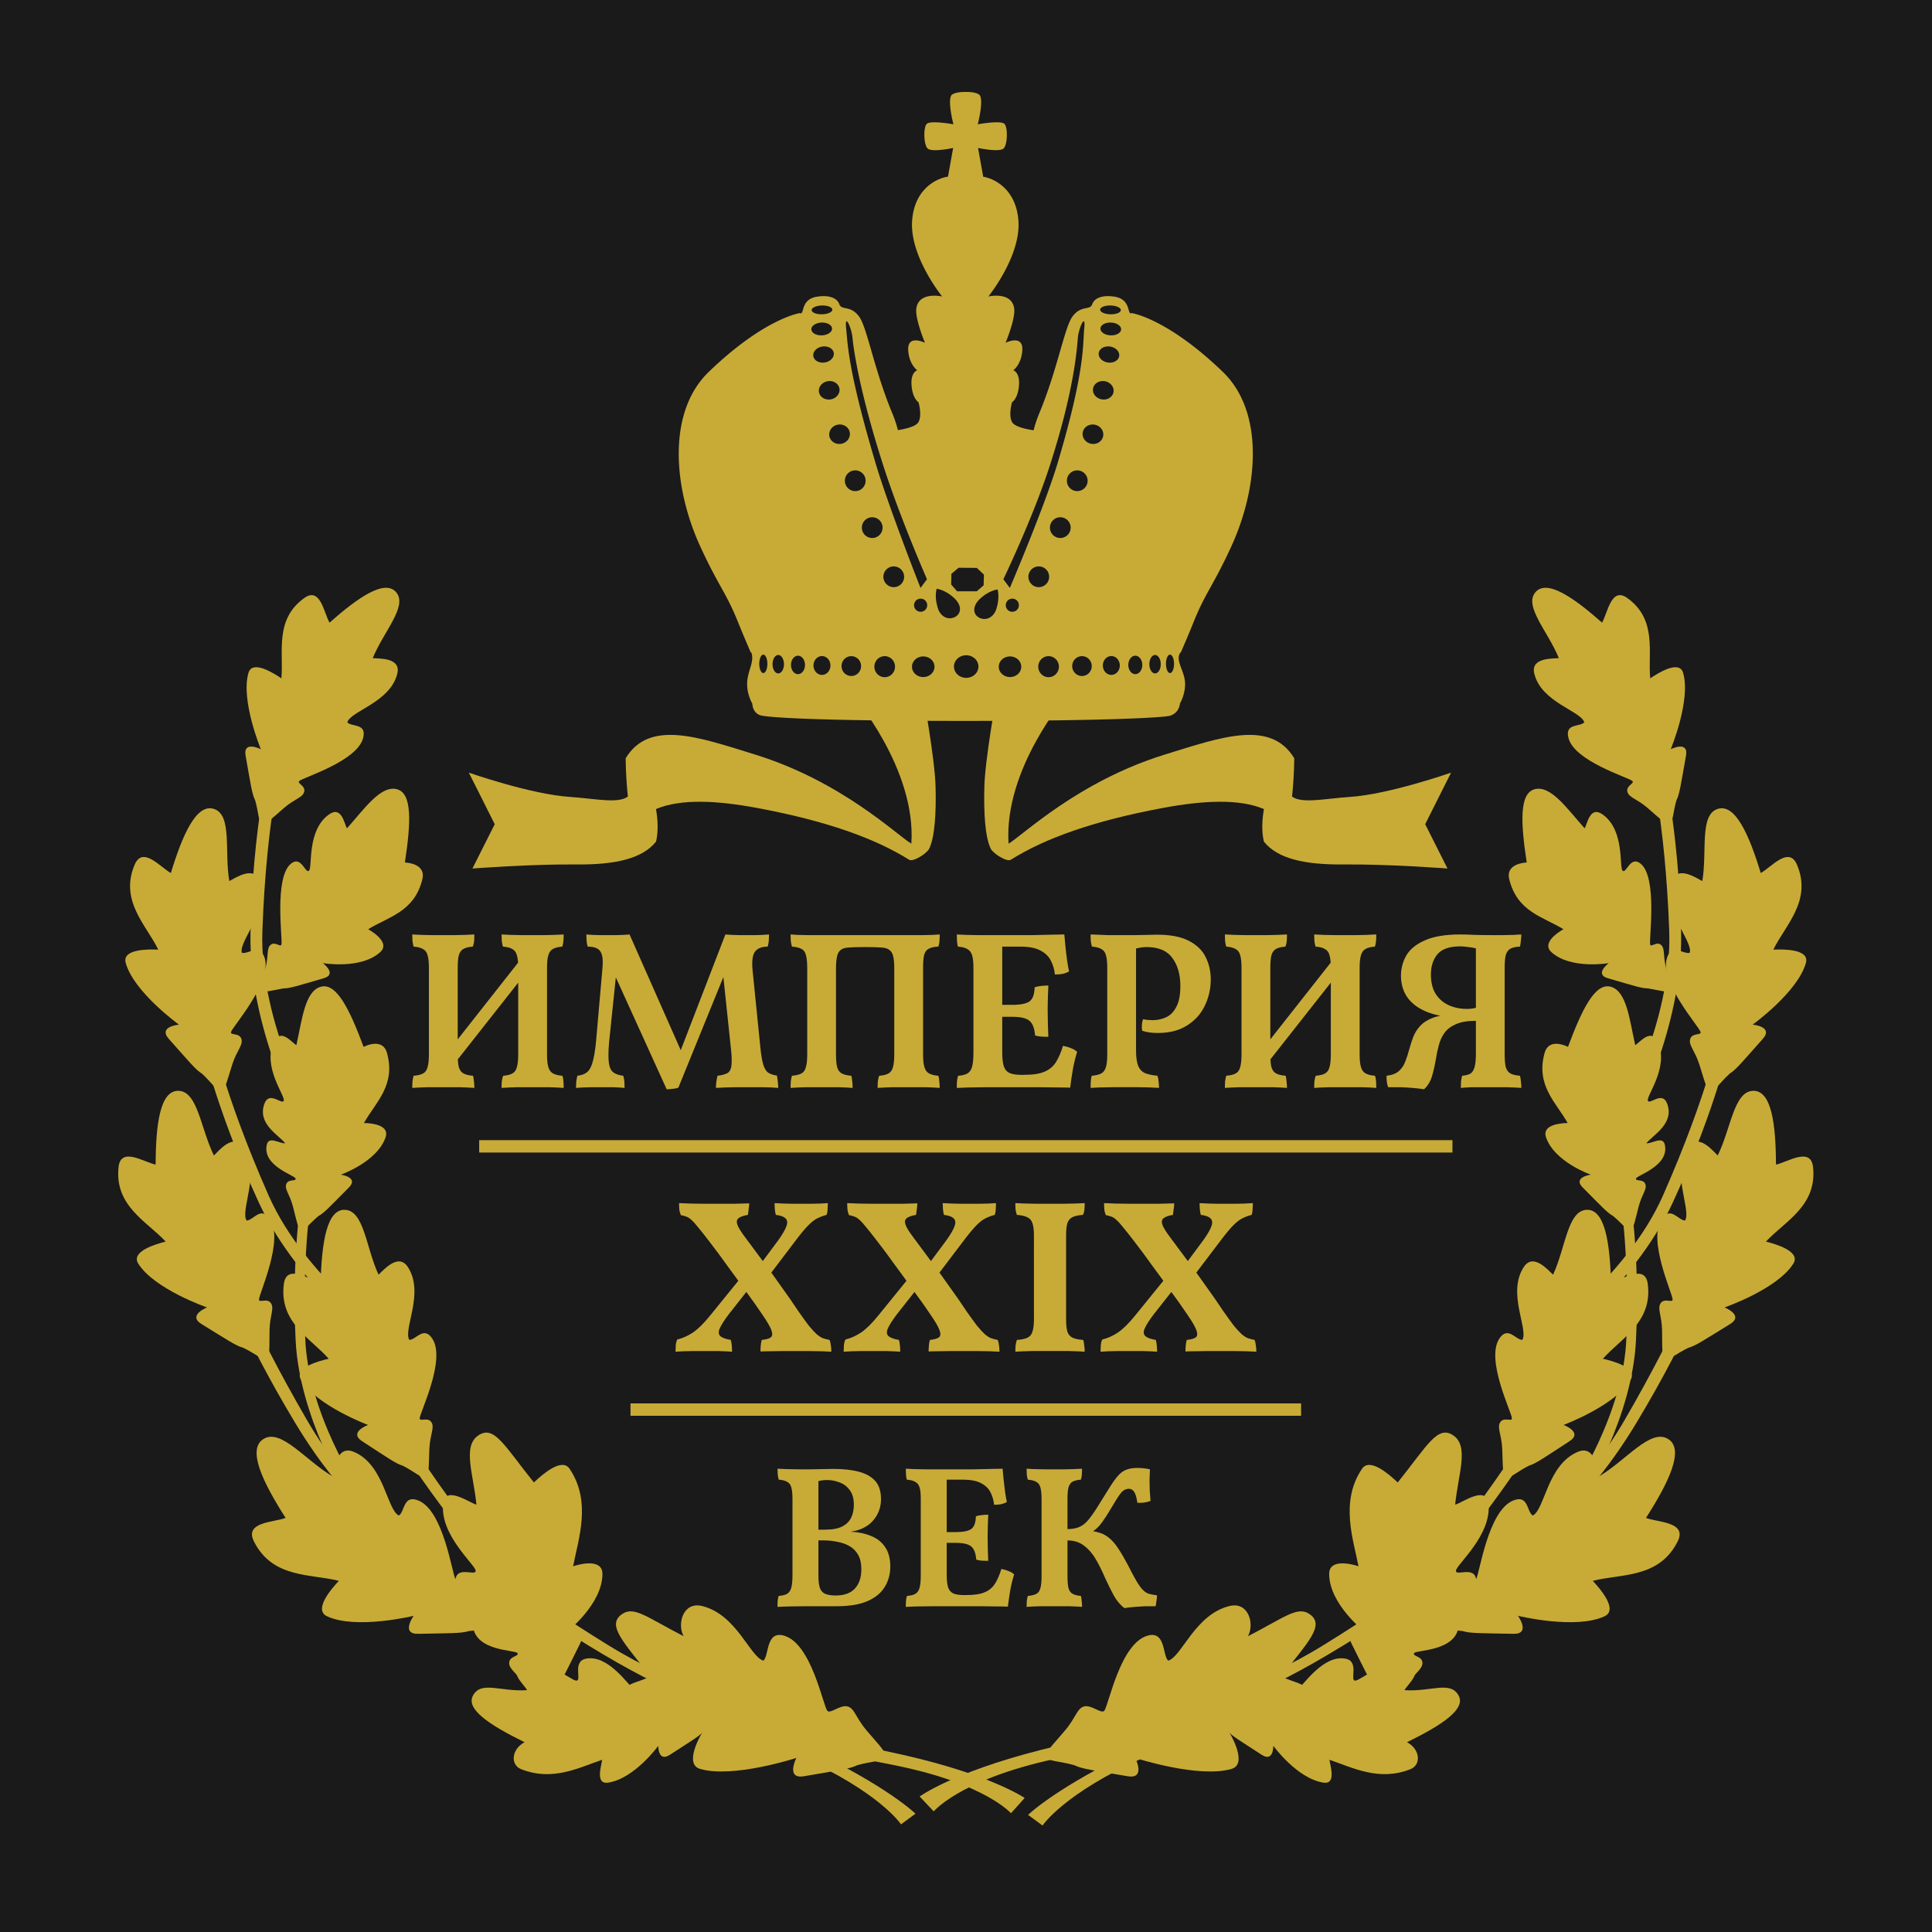 <?xml version="1.0" encoding="UTF-8" standalone="no"?>
<!-- Created with Inkscape (http://www.inkscape.org/) -->

<svg
   width="512"
   height="512"
   viewBox="0 0 135.467 135.467"
   version="1.1"
   id="svg1"
   xml:space="preserve"
   xmlns="http://www.w3.org/2000/svg"
   xmlns:svg="http://www.w3.org/2000/svg"><defs
     id="defs1" /><g
     id="layer1"><path
       id="rect1"
       style="fill:#1a1a1a;stroke-width:0.073"
       d="M 2.7270507e-6,2.7270507e-6 H 135.467 V 135.467 H 2.7270507e-6 Z" /></g><g
     id="layer4"
     style="mix-blend-mode:normal"
     transform="matrix(0.743,0,0,0.743,-122.607,40.621)"><g
       id="g2"
       transform="matrix(1.504,0,0,1.504,144.864,-119.356)"
       style="display:inline;fill:#c8ab37;stroke:none"><path
         id="path95-6"
         style="fill:#c8ab37;fill-opacity:1;stroke:none;stroke-width:0.211;stroke-linecap:round;stroke-dasharray:none"
         d="m 73.931,48.778 c -0.196,-2e-6 -0.613,0.021 -0.816,0.184 -0.29,0.326 0.109,1.847 0.109,1.847 0,0 -1.467,-0.272 -1.684,-0.018 -0.217,0.253 -0.18,1.375 0.091,1.556 0.326,0.217 1.574,-0.054 1.574,-0.054 l -0.322,1.799 c -0.765,0.113 -2.136,0.812 -2.254,2.818 -0.13,2.211 1.887,4.702 1.887,4.702 0,0 -1.476,-0.342 -1.621,0.761 -0.085,0.643 0.543,2.145 0.543,2.145 0,0 -1.129,-0.567 -1.051,0.492 0.065,0.878 0.567,1.235 0.567,1.235 0,0 -0.422,0.105 -0.357,0.947 0.065,0.842 0.436,1.056 0.436,1.056 0,0 0.247,0.839 -0.014,1.26 -0.169,0.273 -0.824,0.416 -1.278,0.489 -0.089,-0.348 -0.205,-0.701 -0.355,-1.061 -1.124,-2.698 -1.576,-5.35 -2.064,-6.041 -0.541,-0.765 -1.116,-0.387 -1.257,-0.797 -0.12,-0.351 -0.578,-0.602 -1.393,-0.475 -1.092,0.17 -0.765,1.188 -1.088,1.031 0,0 -2.23,0.331 -5.714,3.69 -2.594,2.502 -2.239,7.206 -0.548,10.914 1.143,2.506 1.654,2.937 2.418,4.866 0.231,0.584 0.766,1.822 0.766,1.822 l 0.038,0.004 c 0.211,0.609 -0.249,1.146 -0.265,1.938 -0.015,0.712 0.326,1.268 0.326,1.268 0,0 -2.22e-4,0.652 0.615,0.761 0.616,0.109 3.407,0.326 12.672,0.326 9.266,0 12.6,-0.222 12.926,-0.326 0.596,-0.189 0.615,-0.761 0.615,-0.761 0,0 0.34,-0.555 0.326,-1.268 -0.016,-0.78 -0.649,-1.444 -0.291,-1.939 l 0.024,-0.003 c 0,0 0.536,-1.238 0.767,-1.822 0.764,-1.929 1.274,-2.361 2.417,-4.866 1.691,-3.708 2.047,-8.412 -0.547,-10.914 -3.483,-3.359 -5.714,-3.69 -5.714,-3.69 -0.323,0.157 0.004,-0.861 -1.088,-1.031 -0.815,-0.127 -1.274,0.123 -1.394,0.475 -0.14,0.41 -0.716,0.031 -1.257,0.797 -0.489,0.691 -0.94,3.343 -2.064,6.041 -0.152,0.364 -0.268,0.72 -0.357,1.072 -0.453,-0.069 -1.166,-0.214 -1.342,-0.5 -0.26,-0.421 -0.013,-1.26 -0.013,-1.26 0,0 0.371,-0.213 0.436,-1.056 0.065,-0.842 -0.358,-0.947 -0.358,-0.947 0,0 0.502,-0.357 0.567,-1.235 0.078,-1.058 -1.051,-0.492 -1.051,-0.492 0,0 0.628,-1.501 0.543,-2.145 -0.145,-1.102 -1.621,-0.761 -1.621,-0.761 0,0 2.019,-2.492 1.888,-4.702 -0.116,-1.967 -1.44,-2.68 -2.212,-2.814 l -0.323,-1.804 c 0,0 1.249,0.271 1.575,0.054 0.272,-0.181 0.307,-1.303 0.09,-1.556 -0.217,-0.253 -1.684,0.018 -1.684,0.018 0,0 0.398,-1.521 0.108,-1.847 -0.239,-0.191 -0.748,-0.186 -0.872,-0.182 -0.018,-5.84e-4 -0.021,-0.002 -0.055,-0.002 z m -8.892,13.399 a 0.276,0.649 88.66 0 1 0.577,0.218 0.276,0.649 88.66 0 1 -0.532,0.328 0.276,0.649 88.66 0 1 -0.747,-0.212 0.276,0.649 88.66 0 1 0.532,-0.328 0.276,0.649 88.66 0 1 0.17,-0.006 z m 17.977,0 a 0.649,0.276 1.34 0 1 0.17,0.006 0.649,0.276 1.34 0 1 0.532,0.328 0.649,0.276 1.34 0 1 -0.747,0.212 0.649,0.276 1.34 0 1 -0.532,-0.328 0.649,0.276 1.34 0 1 0.577,-0.218 z M 66.525,63.169 c 0.102,0.004 0.323,0.592 0.362,1.009 0.057,0.607 0.386,3.226 1.943,8.065 1.063,3.303 2.735,7.111 2.735,7.111 l -0.407,0.545 c 0,0 -1.998,-5.073 -2.809,-7.794 -1.745,-5.853 -1.759,-7.519 -1.859,-8.51 -0.031,-0.31 -0.01,-0.428 0.036,-0.426 z m 14.871,0 c 0.046,-0.002 0.068,0.116 0.037,0.426 -0.101,0.991 0.081,2.591 -1.664,8.444 -0.811,2.722 -3.006,7.86 -3.006,7.86 l -0.407,-0.545 c 0,0 1.868,-3.873 2.931,-7.176 1.557,-4.838 1.69,-7.393 1.747,-8 0.039,-0.417 0.26,-1.004 0.362,-1.009 z m -16.376,0.079 a 0.401,0.649 87.41 0 1 0.578,0.317 0.401,0.649 87.41 0 1 -0.533,0.477 0.401,0.649 87.41 0 1 -0.747,-0.309 0.401,0.649 87.41 0 1 0.532,-0.477 0.401,0.649 87.41 0 1 0.17,-0.008 z m 18.015,0 a 0.649,0.401 2.59 0 1 0.17,0.008 0.649,0.401 2.59 0 1 0.532,0.477 0.649,0.401 2.59 0 1 -0.747,0.309 0.649,0.401 2.59 0 1 -0.533,-0.477 0.649,0.401 2.59 0 1 0.578,-0.317 z m -17.935,1.496 a 0.506,0.65 80.87 0 1 0.604,0.358 0.506,0.65 80.87 0 1 -0.489,0.638 0.506,0.65 80.87 0 1 -0.772,-0.337 0.506,0.65 80.87 0 1 0.489,-0.638 0.506,0.65 80.87 0 1 0.169,-0.022 z m 17.855,0 a 0.65,0.506 9.13 0 1 0.169,0.022 0.65,0.506 9.13 0 1 0.489,0.638 0.65,0.506 9.13 0 1 -0.772,0.337 0.65,0.506 9.13 0 1 -0.489,-0.638 0.65,0.506 9.13 0 1 0.604,-0.358 z m -17.447,2.175 a 0.578,0.651 79.547 0 1 0.561,0.461 0.578,0.651 79.547 0 1 -0.536,0.686 0.578,0.651 79.547 0 1 -0.745,-0.449 0.578,0.651 79.547 0 1 0.536,-0.687 0.578,0.651 79.547 0 1 0.184,-0.011 z m 17.039,0 a 0.651,0.578 10.453 0 1 0.184,0.011 0.651,0.578 10.453 0 1 0.536,0.687 0.651,0.578 10.453 0 1 -0.745,0.449 0.651,0.578 10.453 0 1 -0.536,-0.686 0.651,0.578 10.453 0 1 0.561,-0.461 z m -16.492,2.726 a 0.609,0.651 79.066 0 1 0.663,0.486 0.609,0.651 79.066 0 1 -0.524,0.722 0.609,0.651 79.066 0 1 -0.755,-0.475 0.609,0.651 79.066 0 1 0.524,-0.722 0.609,0.651 79.066 0 1 0.092,-0.011 z m 15.946,0 a 0.651,0.609 10.934 0 1 0.092,0.011 0.651,0.609 10.934 0 1 0.524,0.722 0.651,0.609 10.934 0 1 -0.755,0.475 0.651,0.609 10.934 0 1 -0.524,-0.722 0.651,0.609 10.934 0 1 0.663,-0.486 z M 67.063,72.522 a 0.651,0.651 0 0 1 0.651,0.651 0.651,0.651 0 0 1 -0.651,0.651 0.651,0.651 0 0 1 -0.651,-0.651 0.651,0.651 0 0 1 0.651,-0.651 z m 13.93,0 a 0.651,0.651 0 0 1 0.651,0.651 0.651,0.651 0 0 1 -0.651,0.651 0.651,0.651 0 0 1 -0.651,-0.651 0.651,0.651 0 0 1 0.651,-0.651 z m -12.865,2.943 a 0.651,0.651 0 0 1 0.651,0.651 0.651,0.651 0 0 1 -0.651,0.65 0.651,0.651 0 0 1 -0.651,-0.65 0.651,0.651 0 0 1 0.651,-0.651 z m 11.801,0 a 0.651,0.651 0 0 1 0.651,0.651 0.651,0.651 0 0 1 -0.651,0.65 0.651,0.651 0 0 1 -0.651,-0.65 0.651,0.651 0 0 1 0.651,-0.651 z m -10.45,3.083 a 0.651,0.651 0 0 1 0.651,0.651 0.651,0.651 0 0 1 -0.651,0.651 0.651,0.651 0 0 1 -0.651,-0.651 0.651,0.651 0 0 1 0.651,-0.651 z m 9.1,0 a 0.651,0.651 0 0 1 0.651,0.651 0.651,0.651 0 0 1 -0.651,0.651 0.651,0.651 0 0 1 -0.651,-0.651 0.651,0.651 0 0 1 0.651,-0.651 z m -5.029,0.083 1.141,0.011 0.447,0.423 -0.02,0.671 -0.428,0.374 h -1.237 l -0.374,-0.428 0.018,-0.667 z m -1.377,1.321 c 0,0 0.513,0.051 1.076,0.563 0.564,0.512 0.453,1.047 0.025,1.23 -0.428,0.183 -0.871,-0.076 -1.025,-0.563 -0.24,-0.759 -0.077,-1.23 -0.077,-1.23 z m 3.818,0.043 c 0,0 0.163,0.471 -0.077,1.23 -0.154,0.487 -0.597,0.747 -1.025,0.564 -0.428,-0.183 -0.537,-0.717 0.026,-1.23 0.564,-0.512 1.075,-0.564 1.075,-0.564 z M 71.165,80.571 c 0.228,-1.48e-4 0.413,0.184 0.413,0.412 1.48e-4,0.228 -0.185,0.412 -0.413,0.412 -0.228,-1.37e-4 -0.412,-0.184 -0.412,-0.412 1.37e-4,-0.228 0.185,-0.412 0.412,-0.412 z m 5.754,0 c 0.228,1.37e-4 0.412,0.185 0.412,0.412 1.48e-4,0.228 -0.184,0.412 -0.412,0.412 -0.228,1.48e-4 -0.412,-0.184 -0.412,-0.412 1.37e-4,-0.228 0.184,-0.412 0.412,-0.412 z m -15.624,3.512 a 0.254,0.579 0 0 1 0.254,0.579 0.254,0.579 0 0 1 -0.254,0.578 0.254,0.579 0 0 1 -0.254,-0.578 0.254,0.579 0 0 1 0.254,-0.579 z m 25.518,0 a 0.254,0.579 0 0 1 0.254,0.579 0.254,0.579 0 0 1 -0.254,0.578 0.254,0.579 0 0 1 -0.254,-0.578 0.254,0.579 0 0 1 0.254,-0.579 z m -24.581,0.023 a 0.358,0.579 0 0 1 0.358,0.578 0.358,0.579 0 0 1 -0.358,0.579 0.358,0.579 0 0 1 -0.358,-0.579 0.358,0.579 0 0 1 0.358,-0.578 z m 23.643,0 a 0.358,0.579 0 0 1 0.358,0.578 0.358,0.579 0 0 1 -0.358,0.579 0.358,0.579 0 0 1 -0.358,-0.579 0.358,0.579 0 0 1 0.358,-0.578 z m -11.85,0.017 a 0.767,0.709 0 0 1 0.767,0.709 0.767,0.709 0 0 1 -0.767,0.709 0.767,0.709 0 0 1 -0.768,-0.709 0.767,0.709 0 0 1 0.768,-0.709 z m -10.555,0.029 a 0.44,0.579 0 0 1 0.439,0.579 0.44,0.579 0 0 1 -0.439,0.578 0.44,0.579 0 0 1 -0.439,-0.578 0.44,0.579 0 0 1 0.439,-0.579 z m 21.166,0 a 0.44,0.579 0 0 1 0.439,0.579 0.44,0.579 0 0 1 -0.439,0.578 0.44,0.579 0 0 1 -0.439,-0.578 0.44,0.579 0 0 1 0.439,-0.579 z m -19.661,0.023 a 0.532,0.59 0 0 1 0.532,0.59 0.532,0.59 0 0 1 -0.532,0.591 0.532,0.59 0 0 1 -0.532,-0.591 0.532,0.59 0 0 1 0.532,-0.59 z m 18.156,0 a 0.532,0.59 0 0 1 0.532,0.59 0.532,0.59 0 0 1 -0.532,0.591 0.532,0.59 0 0 1 -0.532,-0.591 0.532,0.59 0 0 1 0.532,-0.59 z m -16.315,0.005 a 0.613,0.622 0 0 1 0.613,0.623 0.613,0.622 0 0 1 -0.613,0.622 0.613,0.622 0 0 1 -0.613,-0.622 0.613,0.622 0 0 1 0.613,-0.623 z m 2.095,0 a 0.648,0.659 0 0 1 0.648,0.66 0.648,0.659 0 0 1 -0.648,0.66 0.648,0.659 0 0 1 -0.648,-0.66 0.648,0.659 0 0 1 0.648,-0.66 z m 10.283,0 a 0.648,0.659 0 0 1 0.648,0.66 0.648,0.659 0 0 1 -0.648,0.66 0.648,0.659 0 0 1 -0.648,-0.66 0.648,0.659 0 0 1 0.648,-0.66 z m 2.095,0 a 0.613,0.622 0 0 1 0.613,0.623 0.613,0.622 0 0 1 -0.613,0.622 0.613,0.622 0 0 1 -0.613,-0.622 0.613,0.622 0 0 1 0.613,-0.623 z m -9.959,0.017 a 0.706,0.647 0 0 1 0.706,0.647 0.706,0.647 0 0 1 -0.706,0.647 0.706,0.647 0 0 1 -0.706,-0.647 0.706,0.647 0 0 1 0.706,-0.647 z m 5.444,0 a 0.706,0.647 0 0 1 0.706,0.647 0.706,0.647 0 0 1 -0.706,0.647 0.706,0.647 0 0 1 -0.706,-0.647 0.706,0.647 0 0 1 0.706,-0.647 z" /><path
         id="path20-1"
         style="fill:#c8ab37;fill-opacity:1;stroke:none;stroke-width:0.289;stroke-linecap:round"
         d="m 66.9,86.617 c 0,0 3.999,4.621 3.683,9.329 -0.915,-0.546 -4.379,-3.913 -9.802,-5.591 -3.563,-1.103 -6.637,-2.215 -8.124,0.233 0.012,0.999 0.074,1.768 0.139,2.399 -0.602,0.47 -2.104,0.125 -3.626,0.026 -2.468,-0.161 -6.352,-1.524 -6.352,-1.524 l 1.624,3.235 -1.399,2.781 c 0,0 3.624,-0.281 6.536,-0.255 2.379,0.021 4.114,-0.343 4.986,-1.435 0.157,-0.68 0.105,-1.419 -0.004,-2.041 1.572,-0.666 3.861,-0.533 6.362,-0.066 4.342,0.812 7.395,1.909 9.525,3.25 0.253,0.148 1.11,-0.399 1.254,-0.697 0.361,-0.747 0.443,-2.277 0.401,-3.9 -0.045,-1.73 -0.774,-5.737 -0.774,-5.737 z" /><path
         id="path21-5"
         style="fill:#c8ab37;fill-opacity:1;stroke:none;stroke-width:0.289;stroke-linecap:round"
         d="m 80.367,86.617 c 0,0 -3.999,4.621 -3.683,9.329 0.915,-0.546 4.379,-3.913 9.802,-5.591 3.563,-1.103 6.637,-2.215 8.124,0.233 -0.012,0.999 -0.074,1.768 -0.139,2.399 0.602,0.47 2.104,0.125 3.626,0.026 2.468,-0.161 6.352,-1.524 6.352,-1.524 l -1.624,3.235 1.399,2.781 c 0,0 -3.624,-0.281 -6.536,-0.255 -2.379,0.021 -4.114,-0.343 -4.986,-1.435 -0.157,-0.68 -0.105,-1.419 0.004,-2.041 -1.572,-0.666 -3.861,-0.533 -6.362,-0.066 -4.342,0.812 -7.395,1.909 -9.525,3.25 -0.253,0.148 -1.11,-0.399 -1.254,-0.697 -0.361,-0.747 -0.443,-2.277 -0.401,-3.9 0.045,-1.73 0.774,-5.737 0.774,-5.737 z" /><g
         id="g90-5"
         style="fill:#c8ab37;stroke:none"><path
           style="font-variation-settings:'wght' 600;fill:#c8ab37;stroke:none;stroke-width:0.586;stroke-linecap:round"
           d="m 89.387,150.762 c 0.044,-0.207 0.542,-0.336 1.401,-0.661 0.759,-0.288 1.002,-0.632 1.36,-0.558 0.358,0.074 0.243,0.552 0.442,0.476 0.198,-0.075 0.433,-1.407 1.824,-1.331 0.609,0.033 0.232,0.106 0.306,0.456 0.451,-0.4 1.725,-2.334 3.112,-2.059 0.867,0.172 0.258,1.336 0.585,1.377 0.326,0.041 1.688,-1.349 3.375,-0.918 1.016,0.26 -0.142,1.229 -0.263,1.516 1.671,0.113 2.875,-0.61 3.393,0.338 0.455,0.833 -0.958,1.812 -3.237,2.928 0.824,0.437 0.908,1.417 0.215,1.692 -1.982,0.787 -3.655,-0.11 -5.084,-0.59 0.082,0.478 0.417,1.561 -0.38,1.435 -1.66,-0.262 -3.141,-2.312 -3.141,-2.312 0,0 0.025,1.055 -0.732,0.562 -1.437,-0.934 -1.847,-1.168 -2.122,-1.479 -0.554,-0.446 -1.095,-0.664 -1.051,-0.871 z"
           id="path2-4" /><path
           style="font-variation-settings:'wght' 600;fill:#c8ab37;stroke:none;stroke-width:0.711;stroke-linecap:round"
           d="m 100.557,150.182 c 0.271,-0.007 0.533,-0.54 1.116,-1.439 0.516,-0.794 1.001,-0.996 0.978,-1.414 -0.023,-0.417 -0.653,-0.387 -0.518,-0.595 0.135,-0.208 2.609,-0.099 2.788,-1.678 0.078,-0.691 -0.826,-0.381 -1.255,-0.536 0.598,-0.424 2.442,-0.694 2.367,-2.31 -0.047,-1.01 -1.291,-0.267 -1.278,-0.642 0.013,-0.375 2.256,-2.228 2.042,-4.213 -0.129,-1.196 -1.703,-0.013 -2.091,0.063 0.186,-1.902 0.894,-3.665 -0.121,-4.345 -0.986,-0.661 -1.616,0.624 -3.483,2.955 -0.545,-0.517 -1.756,-1.58 -2.242,-0.858 -1.391,2.066 -0.548,4.409 -0.22,6.114 -0.591,-0.19 -1.842,-0.439 -1.84,0.484 0.006,1.92 2.259,3.655 2.259,3.655 0,0 -1.335,-0.245 -0.859,0.708 0.903,1.807 1.119,2.316 1.46,2.69 0.457,0.715 0.627,1.367 0.898,1.361 z"
           id="path3-7" /><path
           style="font-variation-settings:'wght' 600;fill:#c8ab37;stroke:none;stroke-width:0.744;stroke-linecap:round"
           d="m 103.471,145.107 c -0.115,-0.26 0.273,-0.747 0.862,-1.701 0.521,-0.844 0.495,-1.394 0.9,-1.558 0.405,-0.165 0.658,0.445 0.795,0.224 0.211,-0.343 0.739,-4.251 2.303,-4.904 0.977,-0.408 0.859,0.677 1.239,0.935 0.753,-0.341 0.913,-3.212 2.848,-4.003 1.072,-0.438 1.227,1.138 1.329,1.539 1.717,-1.028 3.21,-3.003 4.308,-2.347 1.067,0.637 0.06,2.717 -1.375,4.96 0.734,0.285 2.61,0.238 1.985,1.481 -1.172,2.33 -3.564,2.014 -5.325,2.468 0.444,0.474 1.616,1.812 0.741,2.222 -1.82,0.854 -5.435,-0.028 -5.435,-0.028 0,0 0.829,1.154 -0.285,1.13 -2.115,-0.045 -2.694,-0.022 -3.2,-0.177 -0.881,-0.112 -1.575,0.019 -1.69,-0.241 z"
           id="path4-6" /><path
           style="font-variation-settings:'wght' 600;fill:#c8ab37;stroke:none;stroke-width:0.694;stroke-linecap:round"
           d="m 107.886,135.68 c -0.225,-0.14 -0.181,-0.719 -0.227,-1.764 -0.041,-0.924 -0.349,-1.335 -0.122,-1.674 0.226,-0.34 0.741,-0.002 0.73,-0.244 -0.017,-0.375 -1.659,-3.667 -0.794,-4.99 0.54,-0.827 1.018,0.072 1.446,0.072 0.403,-0.658 -0.979,-2.956 0.099,-4.581 0.597,-0.9 1.543,0.234 1.832,0.491 0.786,-1.693 0.902,-4 2.093,-4.069 1.157,-0.068 1.471,2.064 1.54,4.547 0.715,-0.165 2.138,-1.185 2.307,0.102 0.318,2.412 -1.693,3.422 -2.814,4.696 0.591,0.133 2.197,0.55 1.737,1.326 -0.956,1.613 -4.207,2.828 -4.207,2.828 0,0 1.245,0.455 0.372,1.021 -1.655,1.074 -2.09,1.395 -2.561,1.541 -0.739,0.375 -1.205,0.84 -1.43,0.7 z"
           id="path5-5" /><path
           style="font-variation-settings:'wght' 600;fill:#c8ab37;fill-opacity:1;stroke:none;stroke-width:0.926;stroke-linecap:round"
           d="m 116.862,90.504 0.755,-0.209 c 0,0 1.142,4.596 1.267,11.282 0.111,5.93 -3.097,11.867 -3.097,11.867 l -0.974,-0.095 c 0,0 3.535,-6.099 3.324,-11.937 -0.258,-7.139 -1.275,-10.907 -1.275,-10.907 z"
           id="path12-6" /><path
           style="font-variation-settings:'wght' 600;fill:#c8ab37;stroke:none;stroke-width:0.701;stroke-linecap:round"
           d="m 117.874,128.251 c -0.224,-0.147 -0.165,-0.73 -0.186,-1.787 -0.018,-0.934 -0.319,-1.356 -0.082,-1.693 0.237,-0.337 0.748,0.016 0.743,-0.228 -0.008,-0.379 -1.584,-3.743 -0.679,-5.058 0.566,-0.821 1.026,0.097 1.458,0.108 0.423,-0.654 -0.916,-3.009 0.213,-4.623 0.625,-0.894 1.553,0.275 1.838,0.541 0.835,-1.69 1.009,-4.016 2.214,-4.057 1.17,-0.04 1.434,2.12 1.442,4.629 0.726,-0.149 2.188,-1.144 2.327,0.159 0.261,2.443 -1.794,3.414 -2.957,4.672 0.594,0.149 2.204,0.61 1.721,1.381 -1.005,1.605 -4.318,2.751 -4.318,2.751 0,0 1.245,0.49 0.351,1.04 -1.697,1.043 -2.144,1.357 -2.624,1.493 -0.755,0.361 -1.237,0.819 -1.461,0.672 z"
           id="path6-9" /><path
           style="font-variation-settings:'wght' 600;fill:#c8ab37;stroke:none;stroke-width:0.606;stroke-linecap:round"
           d="m 115.703,120.167 c 0.218,-0.078 0.287,-0.581 0.519,-1.464 0.205,-0.781 0.544,-1.075 0.413,-1.407 -0.131,-0.332 -0.632,-0.138 -0.579,-0.343 0.054,-0.204 2.087,-0.78 1.808,-2.106 -0.122,-0.581 -0.771,-0.087 -1.161,-0.098 0.37,-0.504 1.792,-1.217 1.298,-2.506 -0.309,-0.805 -1.117,0.13 -1.207,-0.178 -0.09,-0.307 1.339,-2.109 0.634,-3.659 -0.425,-0.934 -1.131,0.014 -1.425,0.18 -0.359,-1.59 -0.526,-3.383 -1.531,-3.662 -0.976,-0.271 -1.798,1.381 -2.686,3.77 -0.58,-0.273 -1.266,-0.339 -1.466,0.376 -0.573,2.046 0.722,3.111 1.444,4.404 -0.529,0.005 -1.61,0.138 -1.361,0.885 0.519,1.554 2.81,2.355 2.81,2.355 0,0 -1.147,0.159 -0.506,0.803 1.215,1.222 1.527,1.576 1.903,1.788 0.562,0.457 0.874,0.939 1.092,0.861 z"
           id="path7-3" /><path
           style="font-variation-settings:'wght' 600;fill:#c8ab37;stroke:none;stroke-width:0.701;stroke-linecap:round"
           d="m 120.715,111.445 c -0.257,-0.076 -0.368,-0.652 -0.692,-1.658 -0.286,-0.889 -0.696,-1.207 -0.566,-1.598 0.13,-0.391 0.721,-0.2 0.646,-0.433 -0.117,-0.361 -2.595,-3.129 -2.106,-4.648 0.305,-0.95 1.01,-0.202 1.428,-0.316 0.217,-0.748 -1.743,-2.618 -1.127,-4.489 0.341,-1.036 1.566,-0.184 1.916,-0.011 0.313,-1.859 -0.19,-4.136 0.952,-4.523 1.109,-0.375 1.983,1.618 2.714,4.018 0.652,-0.352 1.766,-1.725 2.275,-0.517 0.954,2.264 -0.736,3.786 -1.487,5.325 0.611,-0.029 2.286,-0.051 2.046,0.828 -0.5,1.827 -3.343,3.878 -3.343,3.878 0,0 1.334,0.111 0.635,0.895 -1.325,1.488 -1.663,1.917 -2.083,2.185 -0.619,0.563 -0.949,1.14 -1.206,1.064 z"
           id="path8-7" /><path
           style="font-variation-settings:'wght' 600;fill:#c8ab37;stroke:none;stroke-width:0.606;stroke-linecap:round"
           d="m 118.194,105.251 c 0.152,-0.174 -0.031,-0.647 -0.258,-1.532 -0.201,-0.783 -0.047,-1.204 -0.323,-1.43 -0.275,-0.226 -0.62,0.186 -0.672,-0.019 -0.081,-0.318 0.47,-4.175 -0.588,-5.062 -0.661,-0.554 -0.913,0.656 -1.142,0.431 -0.228,-0.225 0.146,-2.494 -1.224,-3.506 -0.825,-0.61 -0.982,0.562 -1.158,0.849 -1.087,-1.216 -2.103,-2.701 -3.117,-2.457 -0.985,0.237 -0.901,2.08 -0.516,4.6 -0.64,0.044 -1.271,0.319 -1.099,1.041 0.493,2.067 2.142,2.368 3.402,3.148 -0.46,0.261 -1.34,0.903 -0.759,1.434 1.209,1.106 3.6,0.694 3.6,0.694 0,0 -0.925,0.696 -0.052,0.948 1.656,0.477 2.101,0.636 2.532,0.638 0.713,0.126 1.745,0.381 1.898,0.207 z"
           id="path9-4" /><path
           style="font-variation-settings:'wght' 600;fill:#c8ab37;stroke:none;stroke-width:0.665;stroke-linecap:round"
           d="m 118.144,94.686 c -0.245,0.066 -0.621,-0.344 -1.382,-0.996 -0.672,-0.577 -1.161,-0.63 -1.251,-1.011 -0.089,-0.381 0.484,-0.519 0.308,-0.67 -0.274,-0.234 -3.65,-1.242 -4.009,-2.712 -0.224,-0.919 0.717,-0.665 0.997,-0.964 -0.196,-0.712 -2.708,-1.251 -3.139,-3.069 -0.238,-1.007 1.175,-0.926 1.543,-0.96 -0.669,-1.658 -2.206,-3.249 -1.475,-4.128 0.711,-0.854 2.406,0.324 4.187,1.901 0.353,-0.608 0.571,-2.271 1.582,-1.547 1.894,1.357 1.284,3.425 1.44,5.042 0.48,-0.326 1.823,-1.175 2.064,-0.346 0.502,1.725 -0.778,4.793 -0.778,4.793 0,0 1.133,-0.572 0.958,0.408 -0.333,1.86 -0.393,2.375 -0.6,2.8 -0.221,0.762 -0.202,1.393 -0.447,1.458 z"
           id="path10-5" /><path
           style="font-variation-settings:'wght' 600;fill:#c8ab37;stroke:none;stroke-width:0.795;stroke-linecap:round"
           d="m 79.051,153.242 c -0.08,-0.293 0.407,-0.745 1.181,-1.66 0.684,-0.808 0.745,-1.393 1.199,-1.503 0.454,-0.11 1.077,0.488 1.256,0.276 0.278,-0.329 1.005,-4.287 2.761,-4.727 1.097,-0.275 0.89,1.248 1.25,1.581 0.85,-0.24 1.681,-2.901 3.851,-3.429 1.202,-0.292 1.577,1.143 1.156,1.894 2.219,-1.135 3.066,-1.881 3.809,-1.422 1.13,0.698 -0.117,1.844 -1.708,3.945 0.73,0.417 2.013,0.474 1.431,1.219 -1.367,1.754 -2.971,1.772 -4.903,1.971 0.394,0.572 1.336,2.317 0.346,2.612 -2.059,0.613 -6.049,-0.687 -6.049,-0.687 0,0 0.692,1.351 -0.481,1.148 -2.227,-0.384 -2.842,-0.452 -3.352,-0.696 -0.913,-0.259 -1.667,-0.231 -1.747,-0.524 z"
           id="path11-2" /><path
           style="font-variation-settings:'wght' 600;fill:#c8ab37;fill-opacity:1;stroke:none;stroke-width:0.926;stroke-linecap:round"
           d="m 121.364,107.644 0.77,0.141 c 0,0 -0.979,4.633 -3.785,10.703 -2.489,5.383 -7.967,9.325 -7.967,9.325 l -0.834,-0.511 c 0,0 5.843,-3.944 8.202,-9.289 2.884,-6.535 3.614,-10.369 3.614,-10.369 z"
           id="path13-5" /><path
           style="font-variation-settings:'wght' 600;fill:#c8ab37;fill-opacity:1;stroke:none;stroke-width:0.926;stroke-linecap:round"
           d="m 120.158,122.399 0.75,0.225 c 0,0 -1.394,3.975 -4.851,9.699 -3.066,5.077 -5.749,6.671 -5.749,6.671 l -0.775,-0.524 c 0,0 2.89,-1.335 5.823,-6.388 3.585,-6.178 4.802,-9.682 4.802,-9.682 z"
           id="path14-4" /><path
           style="font-variation-settings:'wght' 600;fill:#c8ab37;fill-opacity:1;stroke:none;stroke-width:0.758;stroke-linecap:round"
           d="m 115.019,117.952 0.628,-0.129 c 0,0 0.676,3.817 0.404,9.286 -0.241,4.85 -3.193,9.52 -3.193,9.52 l -0.79,-0.132 c 0,0 3.228,-4.784 3.382,-9.564 0.188,-5.845 -0.432,-8.98 -0.432,-8.98 z"
           id="path15-7" /><path
           style="font-variation-settings:'wght' 600;fill:#c8ab37;fill-opacity:1;stroke:none;stroke-width:0.943;stroke-linecap:round"
           d="m 88.134,152.076 -0.076,-0.825 c 0,0 -3.167,-0.02 -9.393,1.57 -5.522,1.41 -7.561,2.911 -7.561,2.911 l 0.883,0.935 c 0,0 1.551,-1.879 7.024,-3.163 6.692,-1.569 9.123,-1.428 9.123,-1.428 z"
           id="path16-4" /><path
           style="font-variation-settings:'wght' 600;fill:#c8ab37;fill-opacity:1;stroke:none;stroke-width:0.88;stroke-linecap:round"
           d="m 110.184,131.07 0.682,0.299 c 0,0 -1.281,2.777 -5.205,7.778 -3.481,4.435 -5.614,5.796 -5.614,5.796 l -0.446,-1.036 c 0,0 2.259,-0.828 5.611,-5.256 4.098,-5.414 4.972,-7.581 4.972,-7.581 z"
           id="path17-4" /><path
           style="font-variation-settings:'wght' 600;fill:#c8ab37;fill-opacity:1;stroke:none;stroke-width:0.88;stroke-linecap:round"
           d="m 103.856,140.945 0.527,0.525 c 0,0 -2.199,2.126 -7.667,5.367 -4.849,2.875 -7.33,3.372 -7.33,3.372 l -0.041,-1.127 c 0,0 2.405,0.046 7.132,-2.869 5.779,-3.564 7.378,-5.268 7.378,-5.268 z"
           id="path18-3" /><path
           style="font-variation-settings:'wght' 600;fill:#c8ab37;fill-opacity:1;stroke:none;stroke-width:0.88;stroke-linecap:round"
           d="m 91.886,149.804 c 0,0 -1.308,0.226 -7.065,2.921 -5.106,2.39 -6.914,4.161 -6.914,4.161 l 0.909,0.668 c 0,0 1.316,-2.014 6.386,-4.28 6.199,-2.771 6.334,-2.441 6.334,-2.441 z"
           id="path19-0" /></g><g
         id="g91-7"
         style="fill:#c8ab37;stroke:none"><path
           style="font-variation-settings:'wght' 600;fill:#c8ab37;stroke:none;stroke-width:0.586;stroke-linecap:round"
           d="m 58.613,150.762 c -0.044,-0.207 -0.542,-0.336 -1.401,-0.661 -0.759,-0.288 -1.002,-0.632 -1.36,-0.558 -0.358,0.074 -0.243,0.552 -0.442,0.476 -0.198,-0.075 -0.433,-1.407 -1.824,-1.331 -0.609,0.033 -0.232,0.106 -0.306,0.456 -0.451,-0.4 -1.725,-2.334 -3.112,-2.059 -0.867,0.172 -0.258,1.336 -0.585,1.377 -0.326,0.041 -1.688,-1.349 -3.375,-0.918 -1.016,0.26 0.142,1.229 0.263,1.516 -1.671,0.113 -2.875,-0.61 -3.393,0.338 -0.455,0.833 0.958,1.812 3.237,2.928 -0.824,0.437 -0.908,1.417 -0.215,1.692 1.982,0.787 3.655,-0.11 5.084,-0.59 -0.082,0.478 -0.417,1.561 0.38,1.435 1.66,-0.262 3.141,-2.312 3.141,-2.312 0,0 -0.025,1.055 0.732,0.562 1.437,-0.934 1.847,-1.168 2.122,-1.479 0.554,-0.446 1.095,-0.664 1.051,-0.871 z"
           id="path71-8" /><path
           style="font-variation-settings:'wght' 600;fill:#c8ab37;stroke:none;stroke-width:0.711;stroke-linecap:round"
           d="m 47.443,150.182 c -0.271,-0.007 -0.533,-0.54 -1.116,-1.439 -0.516,-0.794 -1.001,-0.996 -0.978,-1.414 0.023,-0.417 0.653,-0.387 0.518,-0.595 -0.135,-0.208 -2.609,-0.099 -2.788,-1.678 -0.078,-0.691 0.826,-0.381 1.255,-0.536 -0.598,-0.424 -2.442,-0.694 -2.367,-2.31 0.047,-1.01 1.291,-0.267 1.278,-0.642 -0.013,-0.375 -2.256,-2.228 -2.042,-4.213 0.129,-1.196 1.703,-0.013 2.091,0.063 -0.186,-1.902 -0.894,-3.665 0.121,-4.345 0.986,-0.661 1.616,0.624 3.483,2.955 0.545,-0.517 1.756,-1.58 2.242,-0.858 1.391,2.066 0.548,4.409 0.22,6.114 0.591,-0.19 1.842,-0.439 1.84,0.484 -0.006,1.92 -2.259,3.655 -2.259,3.655 0,0 1.335,-0.245 0.859,0.708 -0.903,1.807 -1.119,2.316 -1.46,2.69 -0.457,0.715 -0.627,1.367 -0.898,1.361 z"
           id="path72-6" /><path
           style="font-variation-settings:'wght' 600;fill:#c8ab37;stroke:none;stroke-width:0.744;stroke-linecap:round"
           d="m 44.529,145.107 c 0.115,-0.26 -0.273,-0.747 -0.862,-1.701 -0.521,-0.844 -0.495,-1.394 -0.9,-1.558 -0.405,-0.165 -0.659,0.445 -0.795,0.224 -0.211,-0.343 -0.739,-4.251 -2.303,-4.904 -0.977,-0.408 -0.859,0.677 -1.239,0.935 -0.753,-0.341 -0.913,-3.212 -2.848,-4.003 -1.072,-0.438 -1.227,1.138 -1.329,1.539 -1.717,-1.028 -3.21,-3.003 -4.308,-2.347 -1.067,0.637 -0.06,2.717 1.375,4.96 -0.734,0.285 -2.61,0.238 -1.985,1.481 1.172,2.33 3.564,2.014 5.325,2.468 -0.444,0.474 -1.616,1.812 -0.741,2.222 1.82,0.854 5.435,-0.028 5.435,-0.028 0,0 -0.829,1.154 0.285,1.13 2.115,-0.045 2.694,-0.022 3.2,-0.177 0.881,-0.112 1.575,0.019 1.69,-0.241 z"
           id="path73-8" /><path
           style="font-variation-settings:'wght' 600;fill:#c8ab37;stroke:none;stroke-width:0.694;stroke-linecap:round"
           d="m 40.114,135.68 c 0.225,-0.14 0.181,-0.719 0.227,-1.764 0.041,-0.924 0.349,-1.335 0.123,-1.674 -0.226,-0.34 -0.741,-0.002 -0.73,-0.244 0.017,-0.375 1.659,-3.667 0.794,-4.99 -0.54,-0.827 -1.018,0.072 -1.446,0.072 -0.403,-0.658 0.979,-2.956 -0.099,-4.581 -0.597,-0.9 -1.543,0.234 -1.832,0.491 -0.786,-1.693 -0.902,-4 -2.093,-4.069 -1.157,-0.068 -1.471,2.064 -1.54,4.547 -0.715,-0.165 -2.138,-1.185 -2.307,0.102 -0.318,2.412 1.693,3.422 2.814,4.696 -0.591,0.133 -2.197,0.55 -1.737,1.326 0.956,1.613 4.207,2.828 4.207,2.828 0,0 -1.245,0.455 -0.372,1.021 1.655,1.074 2.09,1.395 2.561,1.541 0.739,0.375 1.205,0.84 1.43,0.7 z"
           id="path74-8" /><path
           style="font-variation-settings:'wght' 600;fill:#c8ab37;fill-opacity:1;stroke:none;stroke-width:0.926;stroke-linecap:round"
           d="m 31.138,90.504 -0.755,-0.209 c 0,0 -1.142,4.596 -1.267,11.282 -0.111,5.93 3.097,11.867 3.097,11.867 l 0.974,-0.095 c 0,0 -3.535,-6.099 -3.324,-11.937 0.258,-7.139 1.275,-10.907 1.275,-10.907 z"
           id="path75-4" /><path
           style="font-variation-settings:'wght' 600;fill:#c8ab37;stroke:none;stroke-width:0.701;stroke-linecap:round"
           d="m 30.126,128.251 c 0.224,-0.147 0.165,-0.73 0.186,-1.787 0.018,-0.934 0.319,-1.356 0.082,-1.693 -0.237,-0.337 -0.748,0.016 -0.743,-0.228 0.008,-0.379 1.584,-3.743 0.679,-5.058 -0.566,-0.821 -1.026,0.097 -1.458,0.108 -0.423,-0.654 0.916,-3.009 -0.213,-4.623 -0.625,-0.894 -1.553,0.275 -1.838,0.541 -0.835,-1.69 -1.009,-4.016 -2.214,-4.057 -1.17,-0.04 -1.434,2.12 -1.442,4.629 -0.726,-0.149 -2.188,-1.144 -2.327,0.159 -0.261,2.443 1.794,3.414 2.957,4.672 -0.594,0.149 -2.204,0.61 -1.721,1.381 1.005,1.605 4.318,2.751 4.318,2.751 0,0 -1.245,0.49 -0.351,1.04 1.697,1.043 2.144,1.357 2.624,1.493 0.755,0.361 1.237,0.819 1.461,0.672 z"
           id="path76-3" /><path
           style="font-variation-settings:'wght' 600;fill:#c8ab37;stroke:none;stroke-width:0.606;stroke-linecap:round"
           d="m 32.297,120.167 c -0.218,-0.078 -0.287,-0.581 -0.519,-1.464 -0.205,-0.781 -0.544,-1.075 -0.413,-1.407 0.131,-0.332 0.632,-0.138 0.579,-0.343 -0.054,-0.204 -2.087,-0.78 -1.808,-2.106 0.122,-0.581 0.771,-0.087 1.16,-0.098 -0.37,-0.504 -1.792,-1.217 -1.298,-2.506 0.309,-0.805 1.117,0.13 1.207,-0.178 0.09,-0.307 -1.339,-2.109 -0.634,-3.659 0.425,-0.934 1.131,0.014 1.425,0.18 0.359,-1.59 0.526,-3.383 1.531,-3.662 0.976,-0.271 1.798,1.381 2.686,3.77 0.58,-0.273 1.266,-0.339 1.466,0.376 0.573,2.046 -0.722,3.111 -1.444,4.404 0.529,0.005 1.61,0.138 1.361,0.885 -0.519,1.554 -2.81,2.355 -2.81,2.355 0,0 1.147,0.159 0.506,0.803 -1.215,1.222 -1.527,1.576 -1.903,1.788 -0.562,0.457 -0.874,0.939 -1.092,0.861 z"
           id="path77-1" /><path
           style="font-variation-settings:'wght' 600;fill:#c8ab37;stroke:none;stroke-width:0.701;stroke-linecap:round"
           d="m 27.285,111.445 c 0.257,-0.076 0.368,-0.652 0.692,-1.658 0.286,-0.889 0.696,-1.207 0.566,-1.598 -0.13,-0.391 -0.721,-0.2 -0.646,-0.433 0.117,-0.361 2.595,-3.129 2.106,-4.648 -0.305,-0.95 -1.01,-0.202 -1.428,-0.316 -0.217,-0.748 1.743,-2.618 1.127,-4.489 -0.341,-1.036 -1.566,-0.184 -1.916,-0.011 -0.313,-1.859 0.19,-4.136 -0.952,-4.523 -1.109,-0.375 -1.983,1.618 -2.714,4.018 -0.652,-0.352 -1.766,-1.725 -2.275,-0.517 -0.954,2.264 0.736,3.786 1.487,5.325 -0.611,-0.029 -2.286,-0.051 -2.046,0.828 0.5,1.827 3.343,3.878 3.343,3.878 0,0 -1.334,0.111 -0.635,0.895 1.325,1.488 1.663,1.917 2.083,2.185 0.619,0.563 0.949,1.14 1.206,1.064 z"
           id="path78-4" /><path
           style="font-variation-settings:'wght' 600;fill:#c8ab37;stroke:none;stroke-width:0.606;stroke-linecap:round"
           d="m 29.806,105.251 c -0.152,-0.174 0.031,-0.647 0.258,-1.532 0.201,-0.783 0.047,-1.204 0.323,-1.43 0.275,-0.226 0.62,0.186 0.672,-0.019 0.081,-0.318 -0.47,-4.175 0.588,-5.062 0.661,-0.554 0.913,0.656 1.142,0.431 0.228,-0.225 -0.146,-2.494 1.224,-3.506 0.825,-0.61 0.982,0.562 1.158,0.849 1.087,-1.216 2.103,-2.701 3.117,-2.457 0.985,0.237 0.901,2.08 0.516,4.6 0.64,0.044 1.271,0.319 1.099,1.041 -0.493,2.067 -2.142,2.368 -3.402,3.148 0.46,0.261 1.34,0.903 0.759,1.434 -1.209,1.106 -3.6,0.694 -3.6,0.694 0,0 0.925,0.696 0.052,0.948 -1.656,0.477 -2.101,0.636 -2.532,0.638 -0.713,0.126 -1.745,0.381 -1.898,0.207 z"
           id="path79-9" /><path
           style="font-variation-settings:'wght' 600;fill:#c8ab37;stroke:none;stroke-width:0.665;stroke-linecap:round"
           d="m 29.855,94.686 c 0.245,0.066 0.621,-0.344 1.382,-0.996 0.672,-0.577 1.161,-0.63 1.251,-1.011 0.089,-0.381 -0.484,-0.519 -0.308,-0.67 0.273,-0.234 3.65,-1.242 4.009,-2.712 0.224,-0.919 -0.717,-0.665 -0.997,-0.964 0.196,-0.712 2.708,-1.251 3.139,-3.069 0.238,-1.007 -1.175,-0.926 -1.543,-0.96 0.669,-1.658 2.206,-3.249 1.475,-4.128 -0.711,-0.854 -2.406,0.324 -4.187,1.901 -0.353,-0.608 -0.571,-2.271 -1.582,-1.547 -1.894,1.357 -1.284,3.425 -1.44,5.042 -0.48,-0.326 -1.823,-1.175 -2.064,-0.346 -0.502,1.725 0.778,4.793 0.778,4.793 0,0 -1.133,-0.572 -0.958,0.408 0.333,1.86 0.393,2.375 0.6,2.8 0.221,0.762 0.202,1.393 0.447,1.458 z"
           id="path80-2" /><path
           style="font-variation-settings:'wght' 600;fill:#c8ab37;stroke:none;stroke-width:0.795;stroke-linecap:round"
           d="m 68.949,153.242 c 0.08,-0.293 -0.407,-0.745 -1.181,-1.66 -0.684,-0.808 -0.745,-1.393 -1.199,-1.503 -0.454,-0.11 -1.077,0.488 -1.256,0.276 -0.278,-0.329 -1.005,-4.287 -2.761,-4.727 -1.097,-0.275 -0.89,1.248 -1.25,1.581 -0.85,-0.24 -1.681,-2.901 -3.851,-3.429 -1.202,-0.292 -1.577,1.143 -1.156,1.894 -2.219,-1.135 -3.066,-1.881 -3.809,-1.422 -1.13,0.698 0.117,1.844 1.708,3.945 -0.73,0.417 -2.013,0.474 -1.431,1.219 1.367,1.754 2.971,1.772 4.903,1.971 -0.394,0.572 -1.336,2.317 -0.346,2.612 2.059,0.613 6.049,-0.687 6.049,-0.687 0,0 -0.692,1.351 0.481,1.148 2.227,-0.384 2.842,-0.452 3.352,-0.696 0.913,-0.259 1.667,-0.231 1.747,-0.524 z"
           id="path81-0" /><path
           style="font-variation-settings:'wght' 600;fill:#c8ab37;fill-opacity:1;stroke:none;stroke-width:0.926;stroke-linecap:round"
           d="m 26.636,107.644 -0.77,0.141 c 0,0 0.979,4.633 3.785,10.703 2.489,5.383 7.967,9.325 7.967,9.325 l 0.834,-0.511 c 0,0 -5.843,-3.944 -8.202,-9.289 -2.884,-6.535 -3.614,-10.369 -3.614,-10.369 z"
           id="path82-6" /><path
           style="font-variation-settings:'wght' 600;fill:#c8ab37;fill-opacity:1;stroke:none;stroke-width:0.926;stroke-linecap:round"
           d="m 27.841,122.399 -0.75,0.225 c 0,0 1.394,3.974 4.851,9.699 3.066,5.077 5.749,6.671 5.749,6.671 l 0.775,-0.524 c 0,0 -2.89,-1.335 -5.823,-6.388 -3.585,-6.178 -4.802,-9.682 -4.802,-9.682 z"
           id="path83-8" /><path
           style="font-variation-settings:'wght' 600;fill:#c8ab37;fill-opacity:1;stroke:none;stroke-width:0.758;stroke-linecap:round"
           d="m 32.981,117.952 -0.628,-0.129 c 0,0 -0.676,3.817 -0.404,9.286 0.241,4.85 3.193,9.52 3.193,9.52 l 0.79,-0.132 c 0,0 -3.228,-4.784 -3.382,-9.564 -0.188,-5.845 0.432,-8.98 0.432,-8.98 z"
           id="path84-9" /><path
           style="font-variation-settings:'wght' 600;fill:#c8ab37;fill-opacity:1;stroke:none;stroke-width:0.943;stroke-linecap:round"
           d="m 60.569,152.63 0.054,-0.827 c 0,0 3.166,-0.105 9.432,1.316 5.558,1.26 7.637,2.706 7.637,2.706 l -0.858,0.958 c 0,0 -1.601,-1.836 -7.107,-2.972 -6.732,-1.388 -9.158,-1.182 -9.158,-1.182 z"
           id="path85-2" /><path
           style="font-variation-settings:'wght' 600;fill:#c8ab37;fill-opacity:1;stroke:none;stroke-width:0.88;stroke-linecap:round"
           d="m 37.816,131.07 -0.682,0.299 c 0,0 1.281,2.777 5.205,7.778 3.481,4.435 5.614,5.796 5.614,5.796 l 0.446,-1.036 c 0,0 -2.259,-0.828 -5.611,-5.256 -4.098,-5.414 -4.972,-7.581 -4.972,-7.581 z"
           id="path86-6" /><path
           style="font-variation-settings:'wght' 600;fill:#c8ab37;fill-opacity:1;stroke:none;stroke-width:0.88;stroke-linecap:round"
           d="m 44.144,140.945 -0.527,0.525 c 0,0 2.199,2.126 7.667,5.367 4.849,2.875 7.33,3.372 7.33,3.372 l 0.041,-1.127 c 0,0 -2.405,0.046 -7.132,-2.869 -5.779,-3.564 -7.378,-5.268 -7.378,-5.268 z"
           id="path87-6" /><path
           style="font-variation-settings:'wght' 600;fill:#c8ab37;fill-opacity:1;stroke:none;stroke-width:0.88;stroke-linecap:round"
           d="m 56.864,149.729 c 0,0 1.308,0.226 7.065,2.921 5.106,2.39 6.914,4.161 6.914,4.161 l -0.909,0.668 c 0,0 -1.316,-2.014 -6.386,-4.28 -6.199,-2.771 -6.334,-2.441 -6.334,-2.441 z"
           id="path88-4" /></g><path
         style="font-size:19.854px;line-height:0.73;font-family:Vollkorn;-inkscape-font-specification:'Vollkorn, Normal';font-variation-settings:'wght' 600;text-align:center;letter-spacing:-0.401px;white-space:pre;fill:#c8ab37;stroke:none;stroke-width:3.5;stroke-linecap:round"
         d="m 211.474,328.173 -0.615,-0.993 7.862,-9.986 0.695,0.893 z m -2.958,1.171 q 0,-0.298 0.02,-0.576 0.04,-0.298 0.099,-0.496 0.536,-0.04 0.834,-0.199 0.298,-0.159 0.397,-0.556 0.119,-0.397 0.119,-1.132 v -7.624 q 0,-0.754 -0.119,-1.132 -0.099,-0.377 -0.397,-0.536 -0.298,-0.179 -0.834,-0.218 -0.06,-0.199 -0.099,-0.476 -0.02,-0.298 -0.02,-0.596 0.357,0.02 0.834,0.04 0.476,0 0.973,0.02 0.516,0 0.953,0 0.457,0 0.933,0 0.476,-0.02 0.933,-0.02 0.457,-0.02 0.854,-0.04 0,0.298 -0.02,0.576 -0.02,0.258 -0.119,0.496 -0.516,0.04 -0.814,0.199 -0.298,0.159 -0.417,0.556 -0.099,0.377 -0.099,1.132 v 7.624 q 0,0.735 0.099,1.132 0.119,0.397 0.417,0.556 0.298,0.159 0.834,0.199 0.06,0.179 0.079,0.476 0.04,0.278 0.04,0.596 -0.556,-0.04 -1.251,-0.06 -0.675,0 -1.39,0 -0.735,0 -1.509,0 -0.754,0.02 -1.33,0.06 z m 7.882,0 q 0,-0.298 0.02,-0.576 0.04,-0.298 0.119,-0.496 0.536,-0.04 0.814,-0.199 0.298,-0.159 0.397,-0.556 0.119,-0.397 0.119,-1.132 v -7.624 q 0,-0.754 -0.119,-1.132 -0.099,-0.377 -0.397,-0.536 -0.278,-0.179 -0.834,-0.218 -0.06,-0.199 -0.099,-0.476 -0.02,-0.298 -0.02,-0.596 0.357,0.02 0.834,0.04 0.476,0 0.993,0.02 0.516,0 0.953,0 0.437,0 0.913,0 0.476,-0.02 0.933,-0.02 0.457,-0.02 0.854,-0.04 0,0.298 -0.02,0.576 -0.02,0.258 -0.099,0.496 -0.516,0.04 -0.814,0.199 -0.298,0.159 -0.417,0.556 -0.119,0.377 -0.119,1.132 v 7.624 q 0,0.735 0.119,1.132 0.119,0.397 0.417,0.556 0.298,0.159 0.814,0.199 0.079,0.179 0.099,0.476 0.02,0.278 0.02,0.596 -0.536,-0.04 -1.231,-0.06 -0.695,0 -1.41,0 -0.715,0 -1.489,0 -0.774,0.02 -1.35,0.06 z m 14.569,0.119 -4.745,-10.443 h 0.318 l -0.655,6.313 q -0.099,1.171 -0.02,1.787 0.079,0.615 0.397,0.854 0.318,0.238 0.874,0.298 0.079,0.238 0.099,0.536 0.02,0.298 0.02,0.536 -0.417,-0.04 -1.032,-0.06 -0.596,0 -1.112,0 -0.318,0 -0.735,0 -0.397,0.02 -0.774,0.02 -0.377,0.02 -0.635,0.04 0,-0.238 0.02,-0.536 0.04,-0.298 0.099,-0.536 0.536,-0.06 0.834,-0.298 0.318,-0.238 0.496,-0.854 0.199,-0.635 0.318,-1.866 l 0.556,-6.353 q 0.079,-0.794 -0.02,-1.231 -0.099,-0.437 -0.417,-0.615 -0.298,-0.179 -0.854,-0.179 -0.079,-0.238 -0.099,-0.516 -0.02,-0.278 -0.02,-0.556 0.238,0.02 0.576,0.04 0.357,0 0.715,0.02 0.357,0 0.635,0 0.278,0 0.615,0 0.357,-0.02 0.695,-0.02 0.338,-0.02 0.576,-0.04 l 4.805,10.86 h -0.536 l 4.189,-10.86 q 0.278,0.02 0.615,0.04 0.357,0 0.715,0.02 0.357,0 0.635,0 0.278,0 0.615,0 0.338,-0.02 0.655,-0.02 0.338,-0.02 0.615,-0.04 0,0.278 -0.02,0.556 -0.02,0.278 -0.099,0.516 -0.774,0 -1.112,0.437 -0.338,0.437 -0.218,1.668 l 0.675,6.691 q 0.099,1.032 0.258,1.588 0.159,0.536 0.437,0.735 0.298,0.199 0.774,0.258 0.06,0.238 0.079,0.536 0.04,0.278 0.04,0.556 -0.238,-0.02 -0.596,-0.04 -0.357,0 -0.774,-0.02 -0.417,0 -0.814,0 -0.377,0 -0.695,0 -0.377,0 -0.893,0 -0.496,0.02 -0.953,0.02 -0.457,0.02 -0.774,0.04 0,-0.278 0.04,-0.556 0.04,-0.278 0.099,-0.516 0.635,-0.079 0.913,-0.258 0.278,-0.199 0.318,-0.675 0.06,-0.496 -0.04,-1.41 l -0.735,-6.949 h 0.298 l -4.209,10.344 q -0.218,0.079 -0.496,0.099 -0.258,0.04 -0.536,0.04 z m 10.936,-0.119 q 0,-0.298 0.02,-0.576 0.04,-0.298 0.099,-0.496 0.536,-0.04 0.834,-0.199 0.298,-0.159 0.397,-0.556 0.119,-0.397 0.119,-1.132 v -7.624 q 0,-0.774 -0.119,-1.151 -0.099,-0.397 -0.397,-0.536 -0.298,-0.159 -0.834,-0.199 -0.06,-0.199 -0.099,-0.476 -0.02,-0.298 -0.02,-0.596 0.258,0.02 0.635,0.04 0.397,0 0.993,0.02 0.596,0 1.489,0 0.893,0 2.164,0 h 2.66 q 1.271,0 2.144,0 0.874,0 1.449,0 0.576,-0.02 0.953,-0.02 0.377,-0.02 0.675,-0.04 0,0.298 -0.02,0.576 -0.02,0.258 -0.099,0.496 -0.516,0.02 -0.834,0.179 -0.298,0.139 -0.417,0.536 -0.099,0.397 -0.099,1.171 v 7.624 q 0,0.735 0.119,1.132 0.119,0.397 0.417,0.556 0.298,0.159 0.814,0.199 0.06,0.179 0.079,0.476 0.04,0.278 0.04,0.596 -0.536,-0.04 -1.231,-0.06 -0.695,0 -1.41,0 -0.735,0 -1.509,0 -0.754,0.02 -1.33,0.06 0,-0.298 0.02,-0.576 0.04,-0.298 0.119,-0.496 0.536,-0.04 0.814,-0.199 0.298,-0.159 0.397,-0.556 0.119,-0.397 0.119,-1.132 v -7.584 q 0,-0.675 -0.099,-1.092 -0.099,-0.417 -0.417,-0.596 -0.218,-0.139 -0.655,-0.159 -0.437,-0.04 -1.41,-0.04 -0.953,0 -1.41,0.04 -0.437,0.02 -0.655,0.159 -0.298,0.179 -0.397,0.596 -0.099,0.417 -0.099,1.092 v 7.584 q 0,0.735 0.099,1.132 0.119,0.397 0.417,0.556 0.298,0.159 0.834,0.199 0.06,0.179 0.079,0.476 0.04,0.278 0.04,0.596 -0.556,-0.04 -1.251,-0.06 -0.675,0 -1.39,0 -0.735,0 -1.509,0 -0.754,0.02 -1.33,0.06 z m 14.668,-13.54 q 0.357,0.02 0.874,0.04 0.536,0 1.112,0.02 0.596,0 1.132,0 0.536,0 0.893,0 v 10.344 q 0,0.794 0.139,1.231 0.139,0.417 0.516,0.596 0.377,0.159 1.072,0.159 l -0.278,1.092 q -0.556,0 -1.33,0 -0.774,0 -1.588,0 -0.814,0.02 -1.509,0.02 -0.675,0.02 -1.032,0.04 0,-0.338 0.02,-0.596 0.02,-0.278 0.099,-0.476 0.536,-0.04 0.814,-0.199 0.298,-0.179 0.417,-0.596 0.119,-0.437 0.119,-1.251 v -7.465 q 0,-0.754 -0.119,-1.132 -0.119,-0.377 -0.417,-0.536 -0.278,-0.179 -0.834,-0.218 -0.06,-0.199 -0.079,-0.496 -0.02,-0.318 -0.02,-0.576 z m 9.371,9.827 q 0.417,0.079 0.735,0.218 0.318,0.119 0.516,0.318 -0.218,0.675 -0.377,1.529 -0.139,0.834 -0.238,1.628 -0.437,-0.02 -1.171,-0.02 -0.735,0 -1.608,-0.02 -0.874,0 -1.767,0 l 0.278,-1.092 h 0.179 q 1.191,0 1.827,-0.278 0.655,-0.278 1.013,-0.854 0.357,-0.576 0.615,-1.429 z m -1.29,-5.321 q -0.02,0.476 -0.04,1.052 -0.02,0.556 -0.02,1.151 0,0.615 0.02,1.231 0.02,0.615 0.04,1.092 -0.357,0 -0.635,-0.02 -0.278,-0.02 -0.536,-0.099 -0.079,-0.973 -0.516,-1.31 -0.417,-0.338 -1.529,-0.338 h -1.33 v -1.052 h 1.33 q 1.151,0 1.568,-0.318 0.417,-0.318 0.437,-1.231 0.278,-0.099 0.576,-0.119 0.318,-0.04 0.635,-0.04 z m 1.41,-4.507 q 0.04,0.457 0.099,1.072 0.06,0.596 0.139,1.171 0.079,0.576 0.179,1.013 -0.218,0.139 -0.536,0.218 -0.298,0.06 -0.715,0.06 -0.06,-0.635 -0.338,-1.191 -0.278,-0.576 -0.913,-0.913 -0.635,-0.357 -1.827,-0.357 h -2.144 l 0.516,-1.013 q 1.529,0 2.621,0 1.092,-0.02 1.807,-0.04 0.715,-0.02 1.112,-0.02 z m 2.319,13.54 q 0,-0.357 0.02,-0.615 0.02,-0.258 0.079,-0.457 0.536,-0.04 0.834,-0.199 0.298,-0.159 0.417,-0.556 0.119,-0.397 0.119,-1.132 v -7.624 q 0,-0.754 -0.119,-1.132 -0.099,-0.377 -0.397,-0.536 -0.298,-0.179 -0.834,-0.218 -0.06,-0.199 -0.099,-0.457 -0.02,-0.278 -0.02,-0.615 0.814,0.04 1.568,0.06 0.754,0 1.29,0 0.397,0 0.993,0 0.596,-0.02 1.152,-0.02 0.576,-0.02 0.834,-0.02 1.787,0 2.819,0.536 1.052,0.536 1.489,1.429 0.457,0.893 0.457,1.985 0,1.251 -0.536,2.343 -0.516,1.072 -1.568,1.727 -1.032,0.655 -2.561,0.655 -0.834,0 -1.39,-0.199 -0.04,-0.298 -0.02,-0.536 0.02,-0.258 0.099,-0.476 0.218,0.04 0.417,0.06 0.218,0.02 0.437,0.02 0.635,0 1.191,-0.258 0.556,-0.258 0.893,-0.913 0.357,-0.655 0.357,-1.846 0,-1.529 -0.715,-2.482 -0.695,-0.953 -2.263,-0.953 -0.218,0 -0.496,0.04 -0.278,0.04 -0.695,0.159 l 0.258,-0.318 v 9.252 q 0,0.854 0.179,1.33 0.179,0.457 0.596,0.655 0.437,0.179 1.112,0.238 0.079,0.199 0.099,0.476 0.04,0.278 0.04,0.596 -0.338,-0.02 -0.834,-0.04 -0.476,0 -1.032,-0.02 -0.536,0 -1.072,0 -0.536,0 -1.132,0 -0.596,0.02 -1.132,0.02 -0.516,0.02 -0.834,0.04 z m 14.807,-1.171 -0.615,-0.993 7.862,-9.986 0.695,0.893 z m -2.958,1.171 q 0,-0.298 0.02,-0.576 0.04,-0.298 0.099,-0.496 0.536,-0.04 0.834,-0.199 0.298,-0.159 0.397,-0.556 0.119,-0.397 0.119,-1.132 v -7.624 q 0,-0.754 -0.119,-1.132 -0.099,-0.377 -0.397,-0.536 -0.298,-0.179 -0.834,-0.218 -0.06,-0.199 -0.099,-0.476 -0.02,-0.298 -0.02,-0.596 0.357,0.02 0.834,0.04 0.476,0 0.973,0.02 0.516,0 0.953,0 0.457,0 0.933,0 0.476,-0.02 0.933,-0.02 0.457,-0.02 0.854,-0.04 0,0.298 -0.02,0.576 -0.02,0.258 -0.119,0.496 -0.516,0.04 -0.814,0.199 -0.298,0.159 -0.417,0.556 -0.099,0.377 -0.099,1.132 v 7.624 q 0,0.735 0.099,1.132 0.119,0.397 0.417,0.556 0.298,0.159 0.834,0.199 0.06,0.179 0.079,0.476 0.04,0.278 0.04,0.596 -0.556,-0.04 -1.251,-0.06 -0.675,0 -1.39,0 -0.735,0 -1.509,0 -0.754,0.02 -1.33,0.06 z m 7.882,0 q 0,-0.298 0.02,-0.576 0.04,-0.298 0.119,-0.496 0.536,-0.04 0.814,-0.199 0.298,-0.159 0.397,-0.556 0.119,-0.397 0.119,-1.132 v -7.624 q 0,-0.754 -0.119,-1.132 -0.099,-0.377 -0.397,-0.536 -0.278,-0.179 -0.834,-0.218 -0.06,-0.199 -0.099,-0.476 -0.02,-0.298 -0.02,-0.596 0.357,0.02 0.834,0.04 0.476,0 0.993,0.02 0.516,0 0.953,0 0.437,0 0.913,0 0.476,-0.02 0.933,-0.02 0.457,-0.02 0.854,-0.04 0,0.298 -0.02,0.576 -0.02,0.258 -0.099,0.496 -0.516,0.04 -0.814,0.199 -0.298,0.159 -0.417,0.556 -0.119,0.377 -0.119,1.132 v 7.624 q 0,0.735 0.119,1.132 0.119,0.397 0.417,0.556 0.298,0.159 0.814,0.199 0.079,0.179 0.099,0.476 0.02,0.278 0.02,0.596 -0.536,-0.04 -1.231,-0.06 -0.695,0 -1.41,0 -0.715,0 -1.489,0 -0.774,0.02 -1.35,0.06 z m 12.941,0 q 0,-0.298 0.02,-0.596 0.04,-0.298 0.099,-0.476 0.457,-0.04 0.715,-0.179 0.258,-0.159 0.377,-0.576 0.119,-0.417 0.119,-1.211 v -9.669 l 0.099,0.417 q -0.377,-0.099 -0.774,-0.139 -0.377,-0.06 -0.715,-0.06 -1.41,0 -2.005,0.695 -0.576,0.695 -0.576,1.787 0,1.032 0.417,1.707 0.417,0.655 1.132,0.993 0.735,0.338 1.628,0.338 0.199,0 0.377,-0.02 0.179,-0.02 0.417,-0.079 v 0.854 h -1.827 q -1.529,-0.079 -2.601,-0.536 -1.072,-0.457 -1.628,-1.251 -0.556,-0.814 -0.556,-1.886 0,-0.973 0.476,-1.807 0.496,-0.834 1.648,-1.33 1.151,-0.516 3.117,-0.516 0.556,0 1.31,0.04 0.754,0.02 1.568,0.02 0.377,0 0.854,0 0.496,-0.02 0.933,-0.02 0.437,-0.02 0.715,-0.04 0,0.238 -0.04,0.536 -0.02,0.298 -0.079,0.536 -0.536,0.02 -0.834,0.179 -0.298,0.159 -0.417,0.556 -0.099,0.377 -0.099,1.132 v 7.644 q 0,0.735 0.099,1.132 0.119,0.397 0.417,0.556 0.298,0.159 0.834,0.199 0.06,0.218 0.079,0.496 0.04,0.258 0.04,0.576 -0.516,-0.04 -1.271,-0.06 -0.735,0 -1.33,0 -0.318,0 -0.814,0 -0.476,0 -0.993,0 -0.516,0.02 -0.933,0.06 z m -3.236,0.119 q -0.556,-0.079 -1.072,-0.119 -0.496,-0.04 -1.013,-0.06 -0.516,0 -1.092,0 -0.06,-0.159 -0.099,-0.357 -0.02,-0.199 -0.04,-0.377 0,-0.179 0,-0.278 0.715,-0.079 1.092,-0.417 0.377,-0.338 0.556,-0.834 0.199,-0.496 0.338,-1.032 0.159,-0.576 0.357,-1.112 0.199,-0.536 0.615,-0.993 0.417,-0.457 1.152,-0.735 0.754,-0.278 1.985,-0.278 h 1.787 v 0.556 q -1.112,0 -1.767,0.298 -0.655,0.278 -1.013,0.774 -0.338,0.476 -0.496,1.092 -0.159,0.596 -0.258,1.231 -0.139,0.814 -0.338,1.489 -0.199,0.675 -0.695,1.151 z"
         id="text88-9"
         transform="matrix(0.711,0,0,0.711,-108.988,-122.894)"
         aria-label="ИМПЕРИЯ" /><path
         style="font-size:21.575px;line-height:0.73;font-family:Vollkorn;-inkscape-font-specification:'Vollkorn, Normal';font-variation-settings:'wght' 600;text-align:center;letter-spacing:-0.401px;white-space:pre;fill:#c8ab37;stroke:none;stroke-width:3.5;stroke-linecap:round"
         d="m 237.554,315.579 q 0.431,0.022 1.057,0.043 0.647,0.022 1.23,0.022 0.539,0 1.165,0 0.647,-0.022 1.294,-0.022 0.669,-0.022 1.208,-0.022 1.597,0 2.718,0.302 1.143,0.302 1.748,0.992 0.604,0.69 0.604,1.92 0,1.338 -0.863,2.309 -0.841,0.949 -2.373,1.165 1.273,0.065 2.222,0.475 0.949,0.388 1.467,1.187 0.539,0.798 0.539,2.05 0,1.187 -0.583,2.157 -0.561,0.949 -1.812,1.51 -1.251,0.561 -3.301,0.561 -0.734,0 -1.597,0 -0.863,0 -1.748,0 -0.885,0.022 -1.661,0.022 -0.777,0.022 -1.316,0.043 0,-0.367 0.022,-0.647 0.022,-0.302 0.108,-0.518 0.583,-0.043 0.885,-0.216 0.324,-0.194 0.453,-0.647 0.129,-0.475 0.129,-1.359 v -8.112 q 0,-0.82 -0.129,-1.23 -0.108,-0.41 -0.431,-0.583 -0.324,-0.194 -0.906,-0.237 -0.065,-0.216 -0.108,-0.539 -0.022,-0.345 -0.022,-0.626 z m 4.358,0.841 v 10.55 q 0,0.906 0.173,1.359 0.194,0.453 0.604,0.604 0.41,0.151 1.079,0.151 1.338,0 2.028,-0.734 0.69,-0.755 0.69,-2.071 0,-0.928 -0.345,-1.532 -0.345,-0.604 -0.928,-0.928 -0.561,-0.324 -1.294,-0.453 -0.712,-0.151 -1.489,-0.151 h -0.971 v -1.143 h 1.165 q 1.187,0 1.834,-0.345 0.669,-0.345 0.949,-0.949 0.28,-0.604 0.28,-1.338 0,-0.992 -0.431,-1.575 -0.431,-0.583 -1.079,-0.82 -0.647,-0.259 -1.338,-0.259 -0.324,0 -0.604,0.043 -0.259,0.043 -0.626,0.173 z m 9.308,-0.841 q 0.388,0.022 0.949,0.043 0.583,0 1.208,0.022 0.647,0 1.23,0 0.583,0 0.971,0 v 11.241 q 0,0.863 0.151,1.338 0.151,0.453 0.561,0.647 0.41,0.173 1.165,0.173 l -0.302,1.187 q -0.604,0 -1.446,0 -0.841,0 -1.726,0 -0.885,0.022 -1.64,0.022 -0.734,0.022 -1.122,0.043 0,-0.367 0.022,-0.647 0.022,-0.302 0.108,-0.518 0.583,-0.043 0.885,-0.216 0.324,-0.194 0.453,-0.647 0.129,-0.475 0.129,-1.359 v -8.112 q 0,-0.82 -0.129,-1.23 -0.129,-0.41 -0.453,-0.583 -0.302,-0.194 -0.906,-0.237 -0.065,-0.216 -0.086,-0.539 -0.022,-0.345 -0.022,-0.626 z m 10.183,10.68 q 0.453,0.086 0.798,0.237 0.345,0.129 0.561,0.345 -0.237,0.734 -0.41,1.661 -0.151,0.906 -0.259,1.769 -0.475,-0.022 -1.273,-0.022 -0.798,0 -1.748,-0.022 -0.949,0 -1.92,0 l 0.302,-1.187 h 0.194 q 1.294,0 1.985,-0.302 0.712,-0.302 1.1,-0.928 0.388,-0.626 0.669,-1.553 z m -1.402,-5.782 q -0.022,0.518 -0.043,1.143 -0.022,0.604 -0.022,1.251 0,0.669 0.022,1.338 0.022,0.669 0.043,1.187 -0.388,0 -0.69,-0.022 -0.302,-0.022 -0.583,-0.108 -0.086,-1.057 -0.561,-1.424 -0.453,-0.367 -1.661,-0.367 h -1.446 v -1.143 h 1.446 q 1.251,0 1.704,-0.345 0.453,-0.345 0.475,-1.338 0.302,-0.108 0.626,-0.129 0.345,-0.043 0.69,-0.043 z m 1.532,-4.897 q 0.043,0.496 0.108,1.165 0.065,0.647 0.151,1.273 0.086,0.626 0.194,1.1 -0.237,0.151 -0.583,0.237 -0.324,0.065 -0.777,0.065 -0.065,-0.69 -0.367,-1.294 -0.302,-0.626 -0.992,-0.992 -0.69,-0.388 -1.985,-0.388 h -2.33 l 0.561,-1.1 q 1.661,0 2.848,0 1.187,-0.022 1.963,-0.043 0.777,-0.022 1.208,-0.022 z m 12.976,14.844 q -0.647,-0.475 -1.143,-1.359 -0.475,-0.885 -0.928,-1.877 -0.431,-1.014 -0.949,-1.92 -0.518,-0.906 -1.251,-1.467 -0.734,-0.583 -1.791,-0.583 v -1.208 q 0.798,0 1.338,-0.259 0.539,-0.259 1.014,-0.885 0.496,-0.626 1.143,-1.704 0.647,-1.036 1.079,-1.726 0.453,-0.712 0.841,-1.143 0.388,-0.431 0.841,-0.604 0.475,-0.194 1.187,-0.194 0.324,0 0.712,0.043 0.388,0.043 0.626,0.108 -0.022,0.518 -0.043,1.1 0,0.561 0.022,1.165 0.043,0.583 0.086,1.1 -0.28,0.108 -0.669,0.173 -0.367,0.043 -0.734,0.022 -0.129,-0.863 -0.345,-1.165 -0.216,-0.324 -0.539,-0.324 -0.539,0 -0.906,0.496 -0.367,0.475 -0.928,1.446 -0.583,0.992 -0.992,1.553 -0.388,0.539 -0.734,0.82 -0.324,0.28 -0.777,0.475 l -0.237,-0.345 q 0.841,0.043 1.424,0.237 0.583,0.173 1.057,0.583 0.475,0.388 0.928,1.079 0.453,0.669 1.014,1.726 0.539,1.079 0.906,1.704 0.367,0.626 0.669,0.949 0.302,0.324 0.647,0.453 0.367,0.108 0.906,0.173 0,0.108 -0.022,0.324 -0.022,0.216 -0.065,0.453 -0.022,0.216 -0.065,0.388 -0.583,0 -1.122,0 -0.539,0.022 -1.079,0.065 -0.539,0.043 -1.122,0.129 z m -10.421,-0.129 q 0,-0.324 0.022,-0.626 0.043,-0.324 0.108,-0.539 0.583,-0.043 0.906,-0.216 0.324,-0.173 0.431,-0.604 0.129,-0.431 0.129,-1.23 v -8.285 q 0,-0.82 -0.129,-1.23 -0.108,-0.41 -0.431,-0.583 -0.324,-0.194 -0.906,-0.237 -0.065,-0.216 -0.108,-0.518 -0.022,-0.324 -0.022,-0.647 0.388,0.022 0.906,0.043 0.518,0 1.057,0.022 0.561,0 1.036,0 0.496,0 0.992,0 0.496,-0.022 0.992,-0.022 0.496,-0.022 0.928,-0.043 0,0.324 -0.022,0.626 -0.022,0.28 -0.108,0.539 -0.561,0.043 -0.885,0.216 -0.302,0.173 -0.431,0.604 -0.108,0.41 -0.108,1.23 v 8.285 q 0,0.798 0.108,1.23 0.129,0.431 0.453,0.604 0.324,0.173 0.863,0.216 0.065,0.194 0.086,0.518 0.043,0.302 0.043,0.647 -0.604,-0.043 -1.338,-0.065 -0.734,0 -1.51,0 -0.777,0 -1.618,0 -0.82,0.022 -1.446,0.065 z"
         id="text89-5"
         transform="matrix(0.589,0,0,0.589,-77.734,-50.711)"
         aria-label="ВЕК" /><path
         style="font-size:22.335px;line-height:0.73;font-family:Vollkorn;-inkscape-font-specification:'Vollkorn, Normal';font-variation-settings:'wght' 600;text-align:center;letter-spacing:-0.401px;white-space:pre;fill:#c8ab37;stroke:none;stroke-width:3.5;stroke-linecap:round"
         d="m 245.493,330.712 q -0.313,-0.022 -0.871,-0.045 -0.558,0 -1.184,-0.022 -0.603,0 -1.139,0 -0.536,0 -1.139,0 -0.581,0.022 -1.117,0.022 -0.514,0 -0.849,0.022 0,-0.29 0.022,-0.581 0.022,-0.313 0.089,-0.603 0.558,-0.067 0.782,-0.246 0.246,-0.179 0.089,-0.715 -0.156,-0.536 -0.826,-1.653 -0.648,-1.117 -1.452,-2.368 -0.782,-1.273 -1.63,-2.591 -0.826,-1.34 -1.697,-2.636 -0.581,-0.871 -0.938,-1.362 -0.335,-0.491 -0.581,-0.737 -0.223,-0.246 -0.447,-0.335 -0.201,-0.089 -0.491,-0.156 -0.112,-0.313 -0.134,-0.603 -0.022,-0.313 -0.022,-0.625 0.402,0.022 0.983,0.045 0.603,0 1.228,0.022 0.625,0 1.117,0 0.782,0 1.586,0 0.804,-0.022 1.318,-0.045 0,0.268 -0.045,0.581 -0.022,0.29 -0.067,0.603 -0.581,0.112 -0.826,0.335 -0.246,0.201 -0.112,0.67 0.134,0.447 0.692,1.295 0.849,1.318 1.697,2.636 0.849,1.318 1.608,2.569 0.782,1.251 1.407,2.345 0.558,0.916 0.938,1.496 0.402,0.558 0.692,0.871 0.29,0.29 0.558,0.424 0.29,0.112 0.603,0.179 0.089,0.246 0.112,0.558 0.045,0.313 0.045,0.648 z m -13.848,0 q 0,-0.29 0.022,-0.648 0.022,-0.357 0.134,-0.603 0.67,-0.179 1.362,-0.692 0.692,-0.536 1.541,-1.742 l 2.703,-3.842 0.893,0.871 -1.921,2.814 q -0.603,0.916 -0.804,1.452 -0.201,0.514 0.045,0.782 0.246,0.268 0.938,0.402 0.067,0.29 0.089,0.603 0.022,0.29 0.022,0.603 -0.558,-0.045 -1.251,-0.067 -0.692,0 -1.318,0 -0.424,0 -0.871,0 -0.447,0.022 -0.871,0.022 -0.402,0.022 -0.715,0.045 z m 8.041,-7.393 -0.916,-0.916 2.01,-3.127 q 0.871,-1.407 0.782,-1.921 -0.067,-0.536 -1.005,-0.67 -0.067,-0.29 -0.089,-0.603 -0.022,-0.335 -0.022,-0.603 0.38,0.022 0.804,0.045 0.424,0 0.849,0.022 0.447,0 0.782,0 0.335,0 0.759,0 0.447,-0.022 0.849,-0.022 0.424,-0.022 0.692,-0.045 0,0.313 -0.022,0.625 0,0.29 -0.089,0.581 -0.447,0.134 -0.826,0.357 -0.357,0.201 -0.782,0.692 -0.424,0.491 -1.072,1.474 z m 20.751,7.393 q -0.313,-0.022 -0.871,-0.045 -0.558,0 -1.184,-0.022 -0.603,0 -1.139,0 -0.536,0 -1.139,0 -0.581,0.022 -1.117,0.022 -0.514,0 -0.849,0.022 0,-0.29 0.022,-0.581 0.022,-0.313 0.089,-0.603 0.558,-0.067 0.782,-0.246 0.246,-0.179 0.089,-0.715 -0.156,-0.536 -0.826,-1.653 -0.648,-1.117 -1.452,-2.368 -0.782,-1.273 -1.63,-2.591 -0.826,-1.34 -1.697,-2.636 -0.581,-0.871 -0.938,-1.362 -0.335,-0.491 -0.581,-0.737 -0.223,-0.246 -0.447,-0.335 -0.201,-0.089 -0.491,-0.156 -0.112,-0.313 -0.134,-0.603 -0.022,-0.313 -0.022,-0.625 0.402,0.022 0.983,0.045 0.603,0 1.228,0.022 0.625,0 1.117,0 0.782,0 1.586,0 0.804,-0.022 1.318,-0.045 0,0.268 -0.045,0.581 -0.022,0.29 -0.067,0.603 -0.581,0.112 -0.826,0.335 -0.246,0.201 -0.112,0.67 0.134,0.447 0.692,1.295 0.849,1.318 1.697,2.636 0.849,1.318 1.608,2.569 0.782,1.251 1.407,2.345 0.558,0.916 0.938,1.496 0.402,0.558 0.692,0.871 0.29,0.29 0.558,0.424 0.29,0.112 0.603,0.179 0.089,0.246 0.112,0.558 0.045,0.313 0.045,0.648 z m -13.848,0 q 0,-0.29 0.022,-0.648 0.022,-0.357 0.134,-0.603 0.67,-0.179 1.362,-0.692 0.692,-0.536 1.541,-1.742 l 2.703,-3.842 0.893,0.871 -1.921,2.814 q -0.603,0.916 -0.804,1.452 -0.201,0.514 0.045,0.782 0.246,0.268 0.938,0.402 0.067,0.29 0.089,0.603 0.022,0.29 0.022,0.603 -0.558,-0.045 -1.251,-0.067 -0.692,0 -1.318,0 -0.424,0 -0.871,0 -0.447,0.022 -0.871,0.022 -0.402,0.022 -0.715,0.045 z m 8.041,-7.393 -0.916,-0.916 2.01,-3.127 q 0.871,-1.407 0.782,-1.921 -0.067,-0.536 -1.005,-0.67 -0.067,-0.29 -0.089,-0.603 -0.022,-0.335 -0.022,-0.603 0.38,0.022 0.804,0.045 0.424,0 0.849,0.022 0.447,0 0.782,0 0.335,0 0.759,0 0.447,-0.022 0.849,-0.022 0.424,-0.022 0.692,-0.045 0,0.313 -0.022,0.625 0,0.29 -0.089,0.581 -0.447,0.134 -0.826,0.357 -0.357,0.201 -0.782,0.692 -0.424,0.491 -1.072,1.474 z m 8.868,-4.512 q 0,-0.849 -0.134,-1.273 -0.112,-0.424 -0.447,-0.603 -0.335,-0.201 -0.938,-0.246 -0.067,-0.223 -0.112,-0.536 -0.022,-0.335 -0.022,-0.67 0.402,0.022 0.938,0.045 0.536,0 1.094,0.022 0.581,0 1.072,0 0.514,0 1.05,0 0.536,-0.022 1.05,-0.022 0.514,-0.022 0.96,-0.045 0,0.335 -0.022,0.648 -0.022,0.29 -0.134,0.558 -0.581,0.045 -0.916,0.223 -0.335,0.179 -0.469,0.625 -0.112,0.424 -0.112,1.273 v 8.577 q 0,0.826 0.112,1.273 0.134,0.447 0.469,0.625 0.335,0.179 0.938,0.223 0.067,0.201 0.089,0.536 0.045,0.313 0.045,0.67 -0.625,-0.045 -1.407,-0.067 -0.759,0 -1.563,0 -0.826,0 -1.697,0 -0.849,0.022 -1.496,0.067 0,-0.335 0.022,-0.648 0.045,-0.335 0.112,-0.558 0.603,-0.045 0.938,-0.223 0.335,-0.179 0.447,-0.625 0.134,-0.447 0.134,-1.273 z m 19.768,11.905 q -0.313,-0.022 -0.871,-0.045 -0.558,0 -1.184,-0.022 -0.603,0 -1.139,0 -0.536,0 -1.139,0 -0.581,0.022 -1.117,0.022 -0.514,0 -0.849,0.022 0,-0.29 0.022,-0.581 0.022,-0.313 0.089,-0.603 0.558,-0.067 0.782,-0.246 0.246,-0.179 0.089,-0.715 -0.156,-0.536 -0.826,-1.653 -0.648,-1.117 -1.452,-2.368 -0.782,-1.273 -1.63,-2.591 -0.826,-1.34 -1.697,-2.636 -0.581,-0.871 -0.938,-1.362 -0.335,-0.491 -0.581,-0.737 -0.223,-0.246 -0.447,-0.335 -0.201,-0.089 -0.491,-0.156 -0.112,-0.313 -0.134,-0.603 -0.022,-0.313 -0.022,-0.625 0.402,0.022 0.983,0.045 0.603,0 1.228,0.022 0.625,0 1.117,0 0.782,0 1.586,0 0.804,-0.022 1.318,-0.045 0,0.268 -0.045,0.581 -0.022,0.29 -0.067,0.603 -0.581,0.112 -0.826,0.335 -0.246,0.201 -0.112,0.67 0.134,0.447 0.692,1.295 0.849,1.318 1.697,2.636 0.849,1.318 1.608,2.569 0.782,1.251 1.407,2.345 0.558,0.916 0.938,1.496 0.402,0.558 0.692,0.871 0.29,0.29 0.558,0.424 0.29,0.112 0.603,0.179 0.089,0.246 0.112,0.558 0.045,0.313 0.045,0.648 z m -13.848,0 q 0,-0.29 0.022,-0.648 0.022,-0.357 0.134,-0.603 0.67,-0.179 1.362,-0.692 0.692,-0.536 1.541,-1.742 l 2.703,-3.842 0.893,0.871 -1.921,2.814 q -0.603,0.916 -0.804,1.452 -0.201,0.514 0.045,0.782 0.246,0.268 0.938,0.402 0.067,0.29 0.089,0.603 0.022,0.29 0.022,0.603 -0.558,-0.045 -1.251,-0.067 -0.692,0 -1.318,0 -0.424,0 -0.871,0 -0.447,0.022 -0.871,0.022 -0.402,0.022 -0.715,0.045 z m 8.041,-7.393 -0.916,-0.916 2.01,-3.127 q 0.871,-1.407 0.782,-1.921 -0.067,-0.536 -1.005,-0.67 -0.067,-0.29 -0.089,-0.603 -0.022,-0.335 -0.022,-0.603 0.38,0.022 0.804,0.045 0.424,0 0.849,0.022 0.447,0 0.782,0 0.335,0 0.759,0 0.447,-0.022 0.849,-0.022 0.424,-0.022 0.692,-0.045 0,0.313 -0.022,0.625 0,0.29 -0.089,0.581 -0.447,0.134 -0.826,0.357 -0.357,0.201 -0.782,0.692 -0.424,0.491 -1.072,1.474 z"
         id="text90-0"
         transform="matrix(0.706,0,0,0.612,-107.755,-74.573)"
         aria-label="XXIX" /><path
         id="rect91-4"
         style="opacity:1;stroke-width:0.666;stroke-linecap:round"
         d="m 43.466,114.55 h 61.069 v 0.776 H 43.466 Z" /><path
         id="rect92-8"
         style="opacity:1;stroke-width:0.553;stroke-linecap:round"
         d="m 52.961,131.068 h 42.077 v 0.776 H 52.961 Z" /></g></g></svg>
